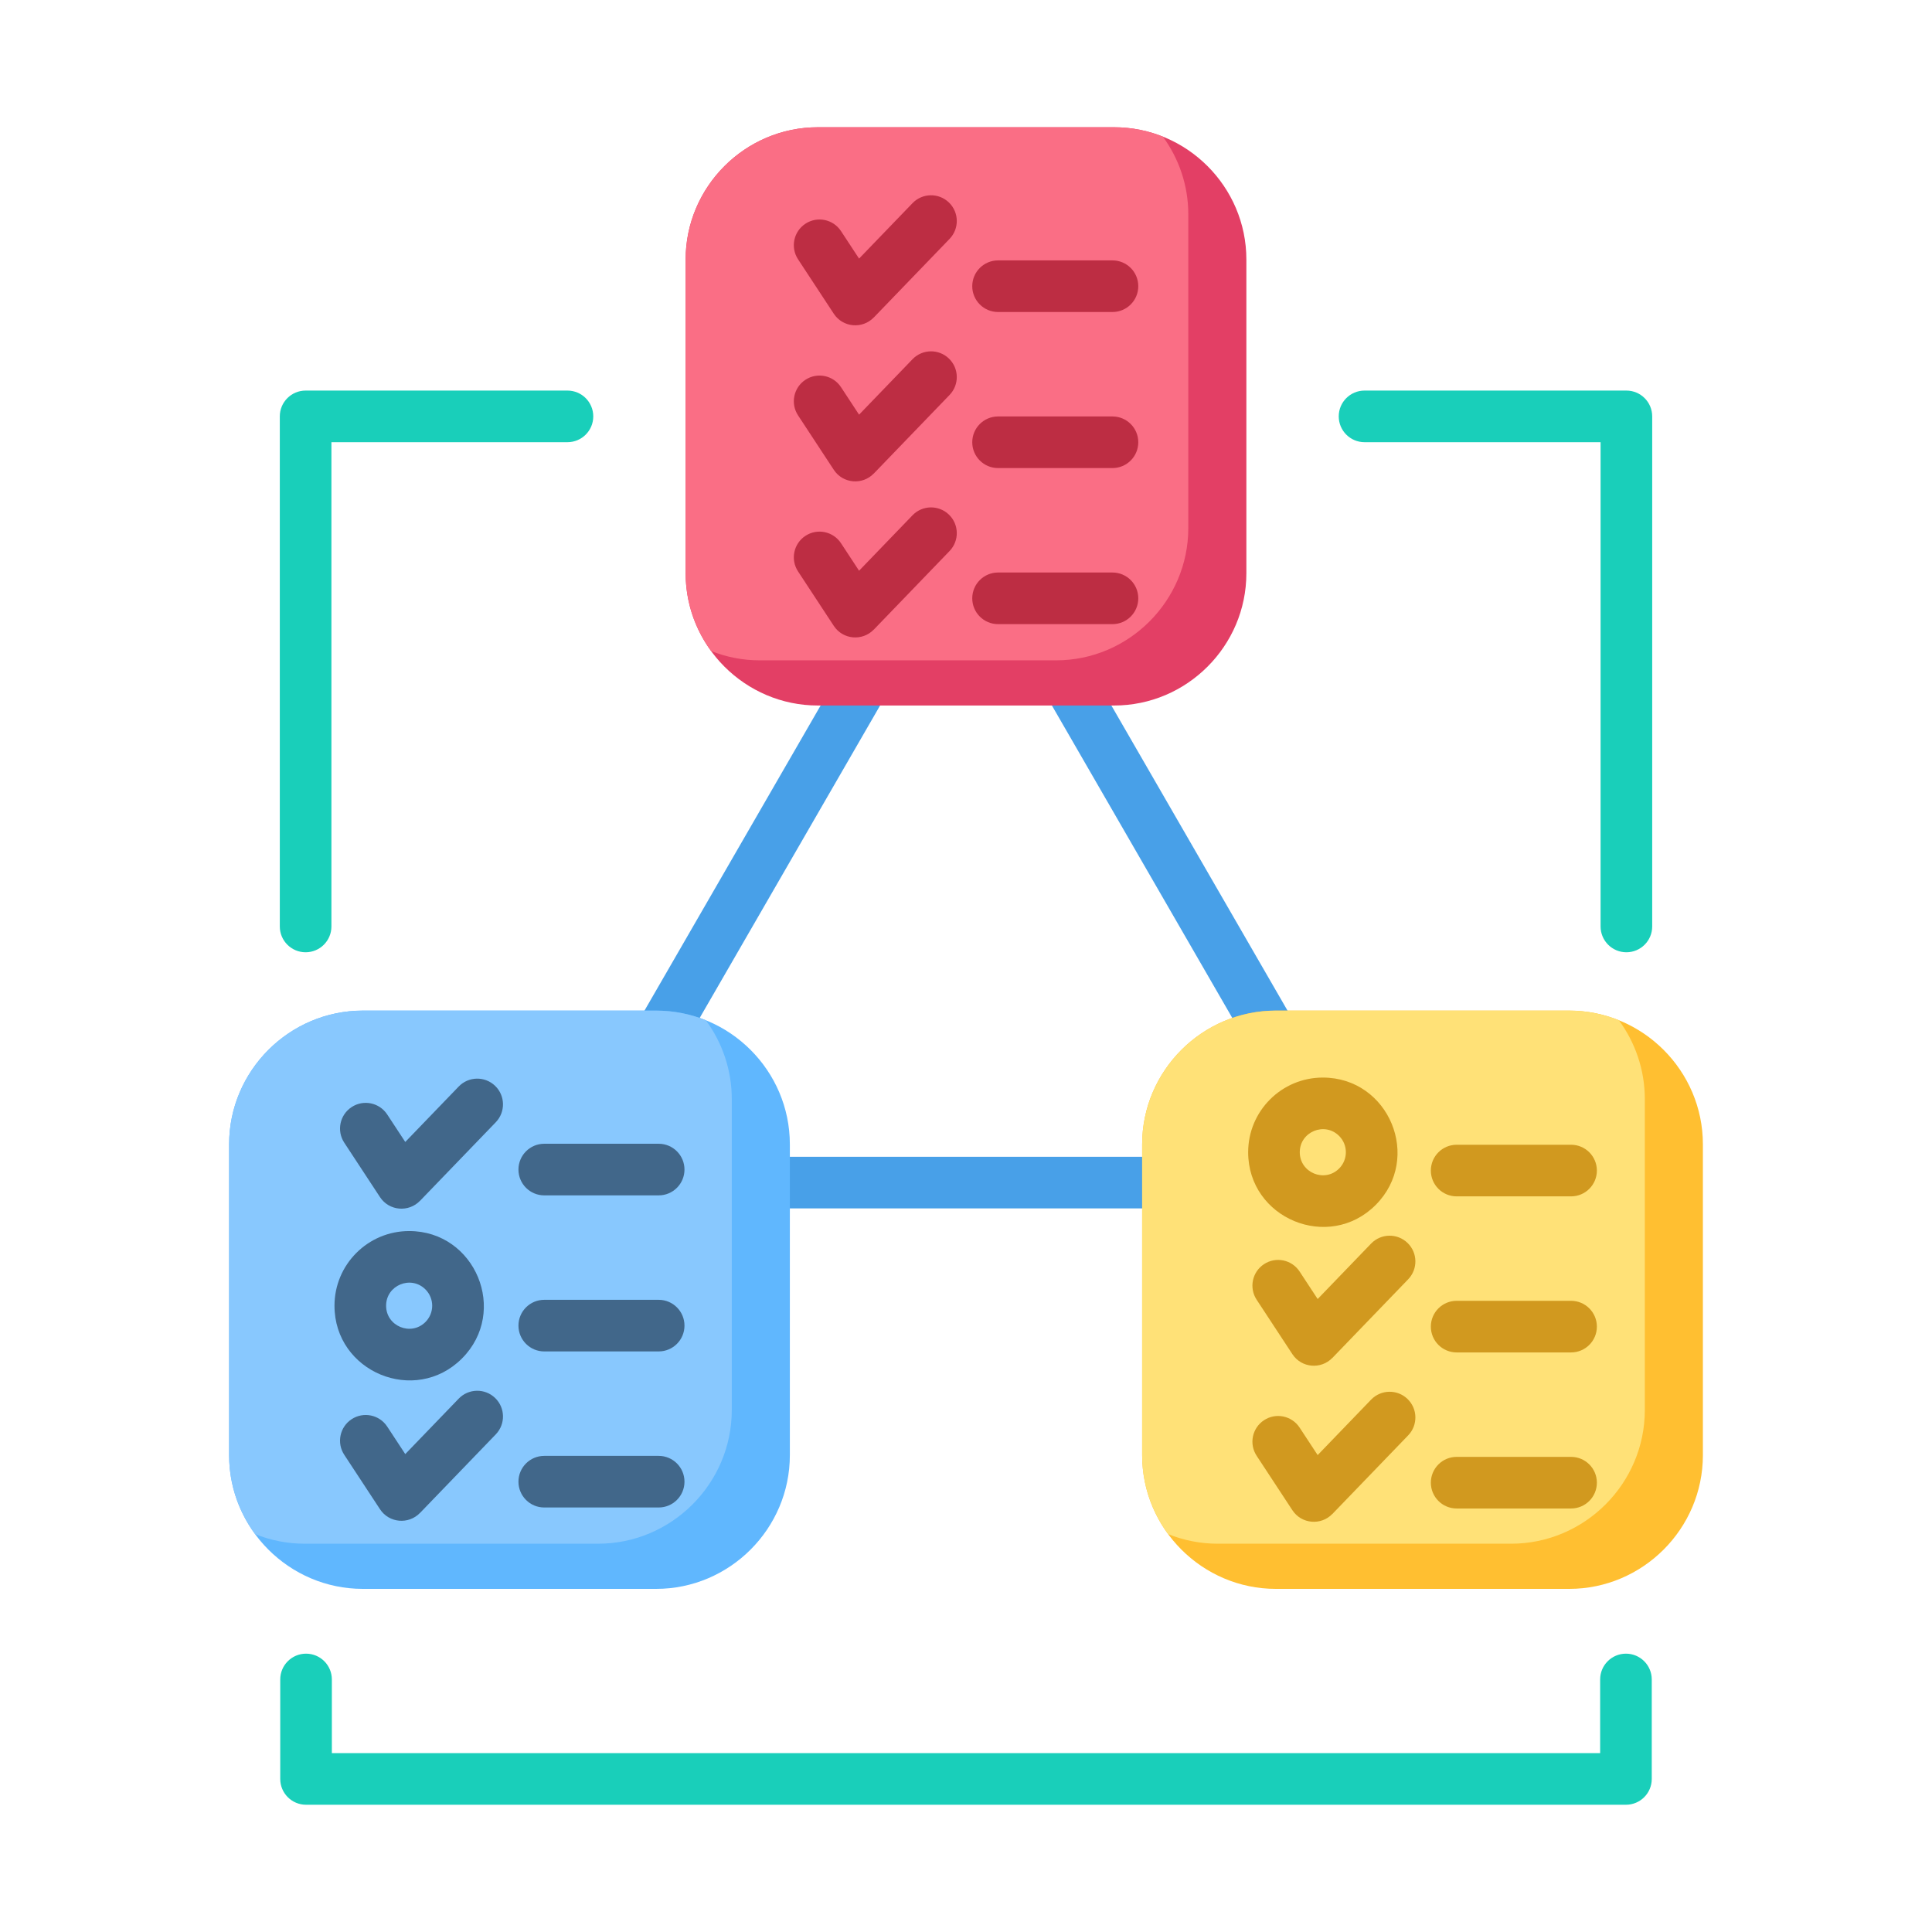 <svg xmlns="http://www.w3.org/2000/svg" id="Layer_1" viewBox="0 0 500 500"><g clip-rule="evenodd" fill-rule="evenodd"><path d="m255.811 127.486 101.17 175.23c2.594 4.486-.704 10.009-5.766 10.003v.015h-202.43c-4.959 0-8.647-5.447-5.535-10.418l100.984-174.909c2.598-4.493 9.083-4.375 11.577.079zm39.03 94.255-44.841-77.668-89.665 155.303h179.329z" fill="#48a0e8"></path><path d="m330.189 261.545h75.915c19.032 0 34.603 15.571 34.603 34.603v80.45c0 19.031-15.571 34.602-34.603 34.602h-75.915c-19.031 0-34.602-15.571-34.602-34.602v-80.45c-.001-19.032 15.57-34.603 34.602-34.603z" fill="#ffbf31"></path><path d="m330.189 261.545h75.915c4.538 0 8.879.887 12.859 2.494 4.217 5.734 6.716 12.799 6.716 20.42v80.45c0 19.032-15.571 34.603-34.603 34.603h-75.915c-4.538 0-8.879-.887-12.859-2.494-4.217-5.734-6.716-12.799-6.716-20.421v-80.45c0-19.031 15.571-34.602 34.603-34.602z" fill="#ffe177"></path><path d="m93.896 261.545h75.915c19.031 0 34.602 15.571 34.602 34.603v80.45c0 19.031-15.571 34.602-34.602 34.602h-75.915c-19.032 0-34.602-15.571-34.602-34.602v-80.45c0-19.032 15.57-34.603 34.602-34.603z" fill="#60b7fe"></path><path d="m93.896 261.545h75.915c4.538 0 8.879.887 12.859 2.494 4.217 5.734 6.716 12.799 6.716 20.42v80.45c0 19.032-15.571 34.603-34.602 34.603h-75.916c-4.538 0-8.879-.887-12.859-2.494-4.217-5.734-6.716-12.799-6.716-20.421v-80.45c.001-19.031 15.571-34.602 34.603-34.602z" fill="#88c8fe"></path><path d="m211.666 32.932h76.668c18.825 0 34.226 15.402 34.226 34.226v81.203c0 18.825-15.402 34.226-34.226 34.226h-76.668c-18.825 0-34.226-15.402-34.226-34.226v-81.203c0-18.824 15.401-34.226 34.226-34.226z" fill="#e33f65"></path><path d="m211.666 32.932h76.668c4.45 0 8.709.862 12.619 2.425 4.133 5.656 6.58 12.612 6.58 20.112v81.203c0 18.825-15.402 34.226-34.226 34.226h-76.668c-4.45 0-8.709-.862-12.618-2.425-4.133-5.656-6.58-12.612-6.58-20.113v-81.202c-.001-18.824 15.4-34.226 34.225-34.226z" fill="#fa6e85"></path><path d="m353.143 114.439c-3.689 0-6.679-2.991-6.679-6.679 0-3.689 2.991-6.679 6.679-6.679h67.766c3.689 0 6.679 2.991 6.679 6.679v132.008c0 3.689-2.991 6.679-6.679 6.679-3.689 0-6.679-2.991-6.679-6.679v-125.329zm60.973 320.206c0-3.689 2.991-6.679 6.679-6.679s6.679 2.991 6.679 6.679v25.743c0 3.689-2.991 6.679-6.679 6.679h-341.59c-3.689 0-6.679-2.991-6.679-6.679v-25.743c0-3.689 2.991-6.679 6.679-6.679s6.679 2.991 6.679 6.679v19.064h328.232zm-267.258-333.564c3.689 0 6.679 2.991 6.679 6.679 0 3.689-2.991 6.679-6.679 6.679h-61.087v125.329c0 3.689-2.991 6.679-6.679 6.679s-6.679-2.991-6.679-6.679v-132.008c0-3.689 2.991-6.679 6.679-6.679z" fill="#19cfba"></path><path d="m258.297 80.748c-3.689 0-6.679-2.991-6.679-6.679s2.991-6.679 6.679-6.679h29.61c3.689 0 6.679 2.991 6.679 6.679 0 3.689-2.991 6.679-6.679 6.679zm-51.761 67.141c-2.017-3.069-1.164-7.192 1.905-9.21 3.069-2.017 7.192-1.164 9.21 1.905l4.675 7.12 13.83-14.345c2.55-2.651 6.768-2.733 9.419-.182 2.651 2.55 2.733 6.768.183 9.419l-19.615 20.344-.007-.007c-2.936 3.048-7.994 2.629-10.35-.958zm51.761 13.636c-3.689 0-6.679-2.991-6.679-6.679 0-3.689 2.991-6.679 6.679-6.679h29.61c3.689 0 6.679 2.991 6.679 6.679 0 3.689-2.991 6.679-6.679 6.679zm-51.761-54.025c-2.017-3.069-1.164-7.192 1.905-9.21 3.069-2.017 7.192-1.164 9.21 1.905l4.675 7.12 13.83-14.345c2.55-2.651 6.768-2.733 9.419-.183s2.733 6.768.183 9.419l-19.615 20.345-.007-.007c-2.935 3.048-7.994 2.629-10.35-.958zm51.761 13.637c-3.689 0-6.679-2.991-6.679-6.679s2.991-6.679 6.679-6.679h29.61c3.689 0 6.679 2.991 6.679 6.679s-2.991 6.679-6.679 6.679zm-51.761-54.026c-2.017-3.069-1.164-7.192 1.905-9.21 3.069-2.017 7.192-1.164 9.21 1.905l4.675 7.12 13.83-14.345c2.55-2.651 6.768-2.733 9.419-.183s2.733 6.768.183 9.419l-19.615 20.345-.007-.007c-2.935 3.048-7.994 2.629-10.35-.958z" fill="#bd2d43"></path><path d="m89.092 295.724c-2.017-3.069-1.164-7.192 1.905-9.21s7.192-1.164 9.21 1.905l4.675 7.12 13.83-14.345c2.55-2.651 6.768-2.733 9.419-.182 2.651 2.55 2.733 6.768.183 9.419l-19.615 20.345-.007-.007c-2.935 3.048-7.994 2.629-10.35-.958zm51.762 13.637c-3.689 0-6.679-2.991-6.679-6.679 0-3.689 2.991-6.679 6.679-6.679h29.61c3.689 0 6.679 2.991 6.679 6.679s-2.991 6.679-6.679 6.679zm-51.762 67.14c-2.017-3.069-1.164-7.192 1.905-9.21 3.069-2.017 7.192-1.164 9.21 1.905l4.675 7.12 13.83-14.345c2.55-2.651 6.768-2.733 9.419-.183s2.733 6.768.183 9.419l-19.615 20.344-.007-.007c-2.936 3.048-7.994 2.629-10.35-.958zm51.762 13.637c-3.689 0-6.679-2.991-6.679-6.679 0-3.689 2.991-6.679 6.679-6.679h29.61c3.689 0 6.679 2.991 6.679 6.679 0 3.689-2.991 6.679-6.679 6.679zm0-40.389c-3.689 0-6.679-2.991-6.679-6.679 0-3.689 2.991-6.679 6.679-6.679h29.61c3.689 0 6.679 2.991 6.679 6.679 0 3.689-2.991 6.679-6.679 6.679zm-34.967-31.153c-10.67 0-19.322 8.653-19.322 19.323 0 17.152 20.838 25.809 32.985 13.662 12.146-12.146 3.49-32.985-13.663-32.985zm4.218 15.104c2.328 2.328 2.328 6.107 0 8.436-3.744 3.744-10.182 1.084-10.182-4.218s6.438-7.962 10.182-4.218z" fill="#41678a"></path><path d="m376.981 350.008c-3.689 0-6.679-2.991-6.679-6.679s2.991-6.679 6.679-6.679h29.61c3.689 0 6.679 2.991 6.679 6.679s-2.991 6.679-6.679 6.679zm0-40.389c-3.689 0-6.679-2.991-6.679-6.679 0-3.689 2.991-6.679 6.679-6.679h29.61c3.689 0 6.679 2.991 6.679 6.679 0 3.689-2.991 6.679-6.679 6.679zm-51.762 67.14c-2.017-3.069-1.164-7.192 1.905-9.21 3.069-2.017 7.192-1.164 9.21 1.905l4.675 7.12 13.83-14.345c2.55-2.651 6.768-2.733 9.419-.182 2.651 2.55 2.733 6.768.182 9.419l-19.614 20.344-.007-.007c-2.936 3.048-7.994 2.629-10.35-.958zm51.762 13.637c-3.689 0-6.679-2.991-6.679-6.679 0-3.689 2.991-6.679 6.679-6.679h29.61c3.689 0 6.679 2.991 6.679 6.679 0 3.689-2.991 6.679-6.679 6.679zm-51.762-54.025c-2.017-3.069-1.164-7.192 1.905-9.21 3.069-2.017 7.192-1.164 9.21 1.905l4.675 7.12 13.83-14.345c2.55-2.651 6.768-2.733 9.419-.183s2.733 6.768.182 9.419l-19.614 20.345-.007-.007c-2.936 3.048-7.994 2.629-10.35-.958zm17.126-57.497c-10.67 0-19.323 8.653-19.323 19.322 0 17.153 20.839 25.808 32.985 13.663 12.147-12.147 3.49-32.985-13.662-32.985zm4.217 15.105c2.328 2.328 2.328 6.107 0 8.436-3.744 3.744-10.182 1.084-10.182-4.218s6.438-7.963 10.182-4.218z" fill="#d1991f"></path></g></svg>